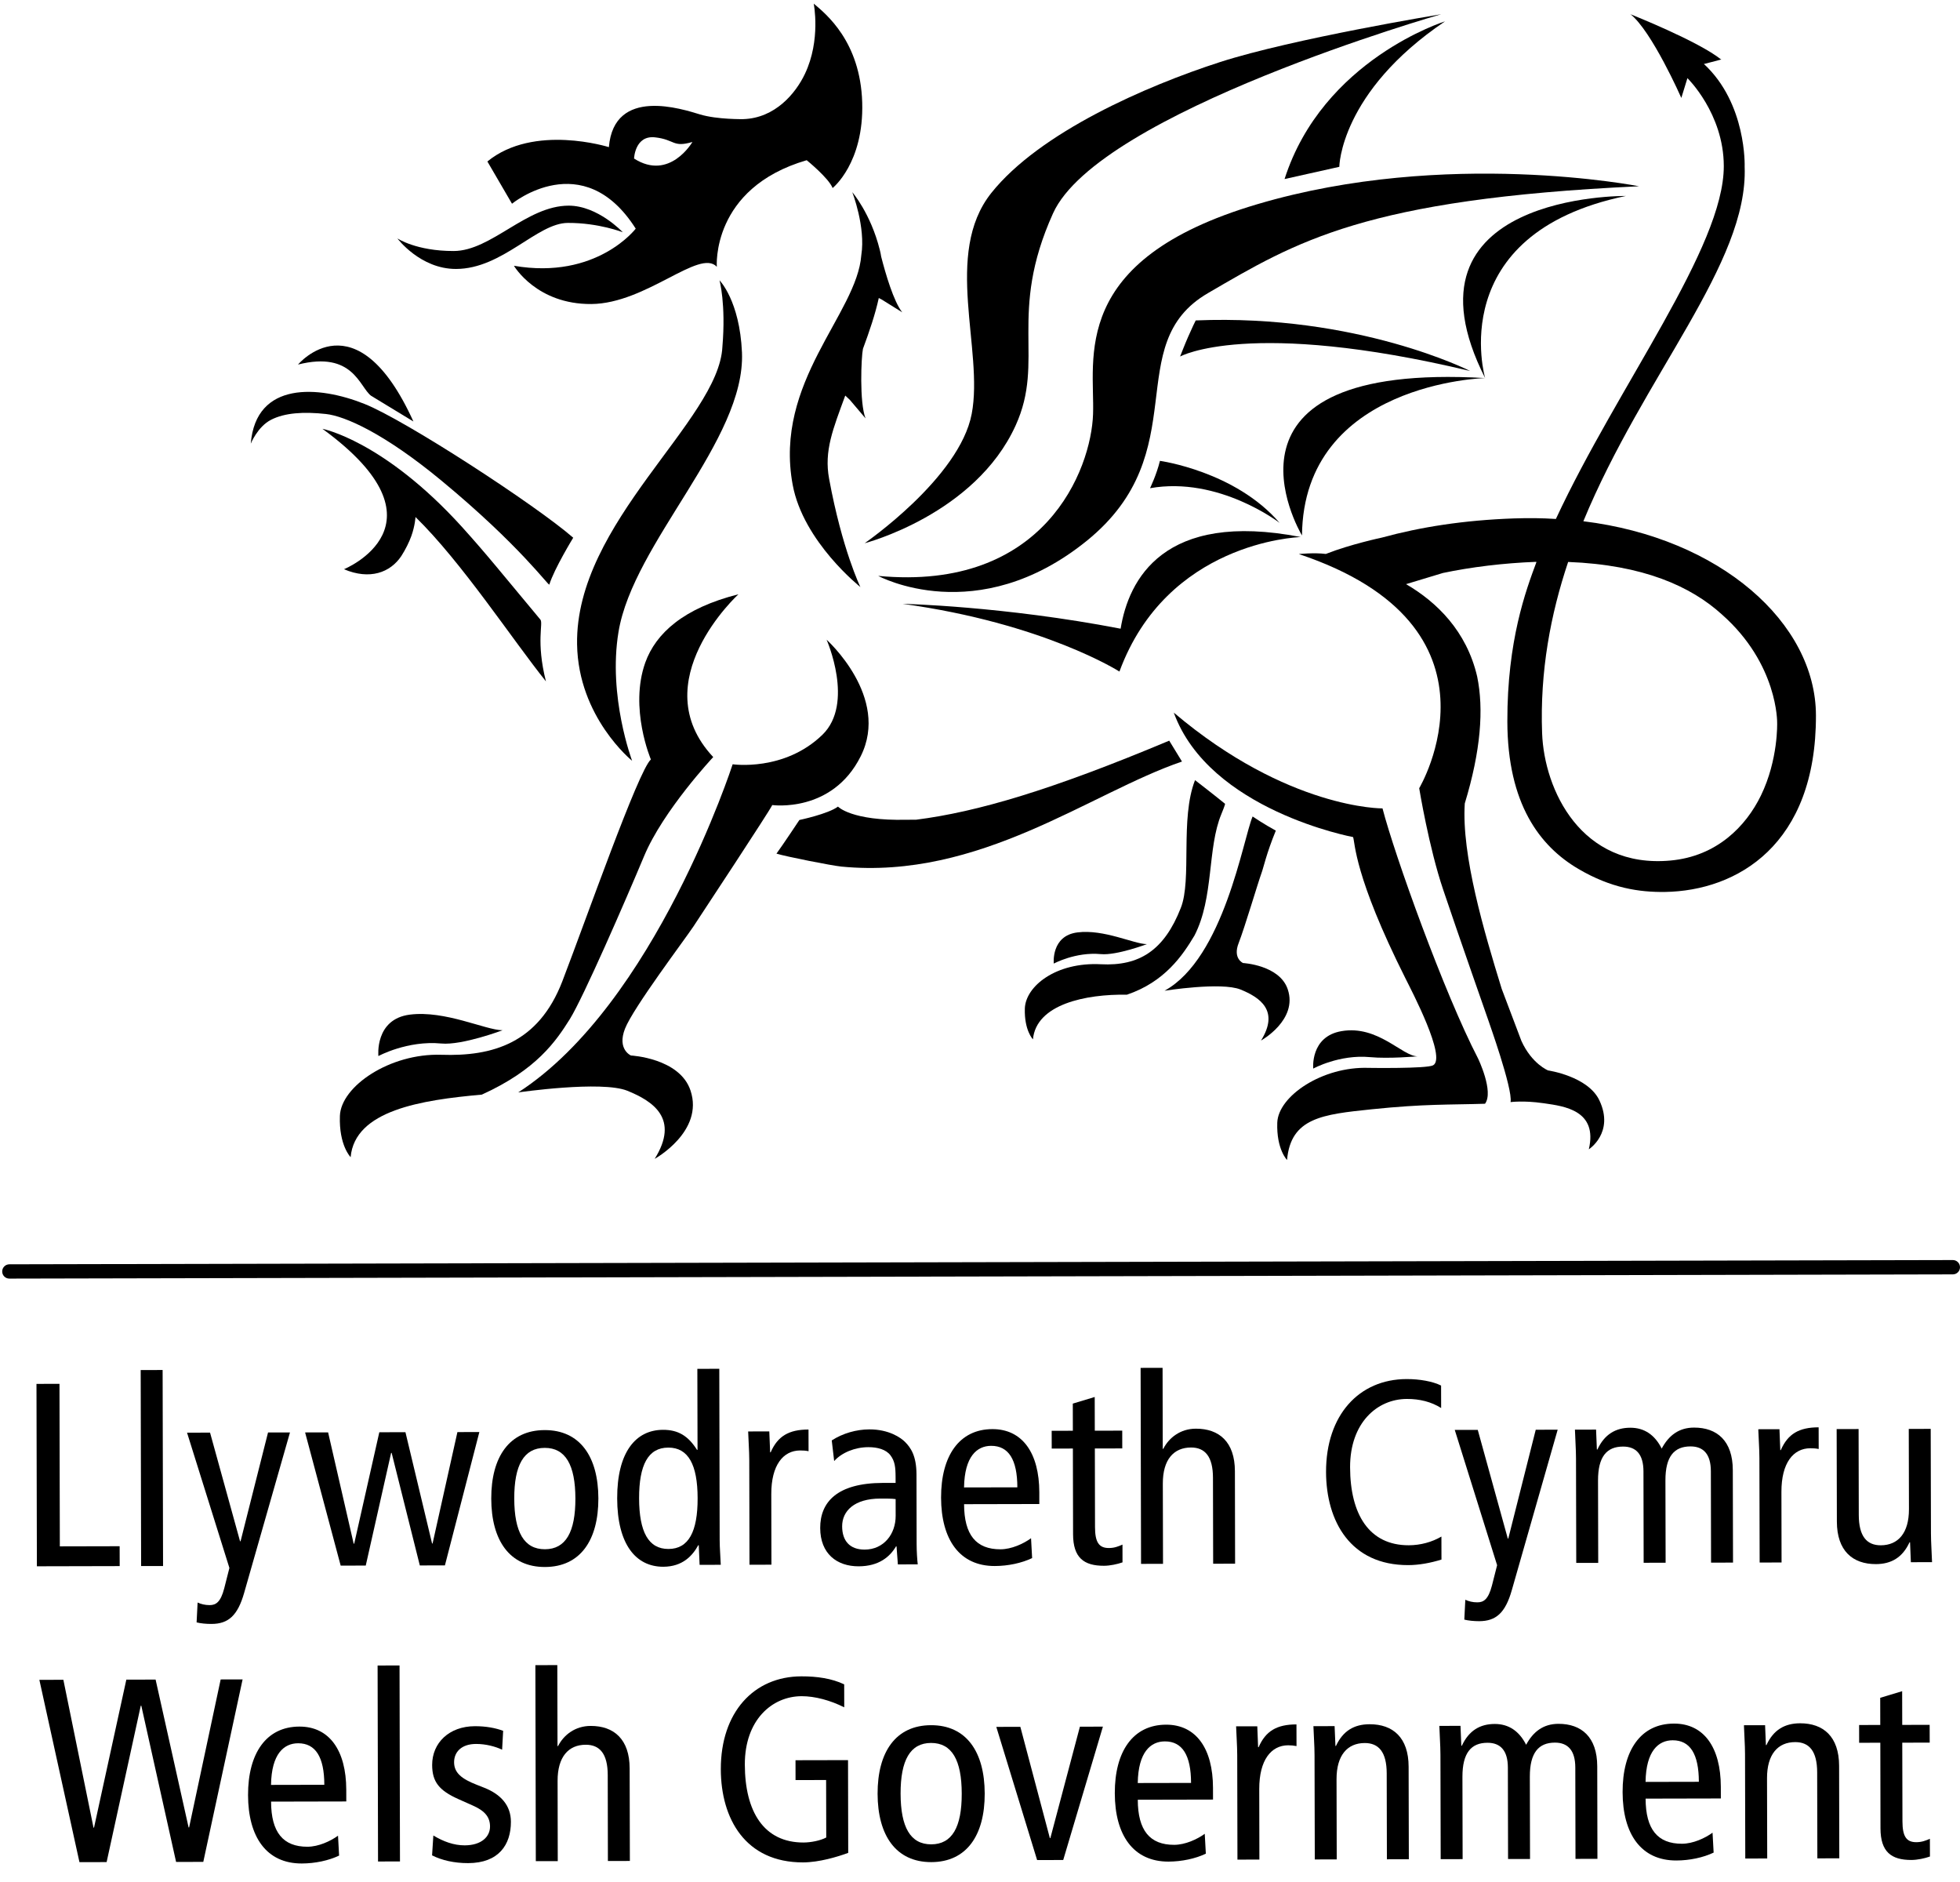 <?xml version="1.0" encoding="UTF-8"?>
<svg xmlns="http://www.w3.org/2000/svg" xmlns:xlink="http://www.w3.org/1999/xlink" clip-rule="evenodd" fill-rule="evenodd" height="288px" stroke-linejoin="round" stroke-miterlimit="2" viewBox="0 0 72 69" width="300px">
  <clipPath id="a">
    <path clip-rule="nonzero" d="m-.021.138.161 73.612 71.919-.157-.16-73.612-71.92.157z"></path>
  </clipPath>
  <g clip-path="url(#a)">
    <g fill-rule="nonzero">
      <path d="m9.212 16.235s.249-.624.746-.878c.5-.257 1.197-.302 2.015-.212.697.075 2.143.711 4.234 2.439 2.91 2.406 3.951 3.896 3.973 3.824.182-.585.877-1.719.877-1.719-1.375-1.199-6.177-4.324-7.67-4.915-1.682-.672-3.99-.848-4.175 1.461"></path>
      <path d="m10.948 13.329c2.027-.512 2.255.825 2.683 1.146l1.555.945c-2.107-4.641-4.238-2.091-4.238-2.091"></path>
      <path d="m11.845 15.689c4.821 3.516.79 5.157.79 5.157.947.4 1.7.127 2.109-.487.149-.231.29-.515.369-.739.135-.381.15-.692.15-.692 1.709 1.669 3.574 4.523 4.792 6.037-.373-1.471-.089-2.132-.205-2.27-1.452-1.738-1.938-2.36-2.887-3.411-2.873-3.161-5.118-3.595-5.118-3.595"></path>
      <path d="m31.795 15.305c-.228-.581-.159-2.25-.095-2.553.237-.641.452-1.27.582-1.867l.106.055.756.471c-.314-.392-.616-1.425-.775-2.049-.012-.081-.028-.165-.05-.244-.334-1.34-1.011-2.12-1.011-2.12s.497 1.276.332 2.312c-.16 2.162-3.222 4.648-2.521 8.435.387 2.093 2.487 3.755 2.487 3.755s-.671-1.377-1.149-3.977c-.19-1.022.142-1.826.593-3.055l.168.157z"></path>
      <path d="m52.941.463s-5.44.891-8.131 1.759c-2.693.87-6.619 2.577-8.396 4.807-1.775 2.233-.269 5.761-.719 8.114-.449 2.353-3.933 4.748-3.933 4.748s4.059-1.049 5.547-4.325c1.096-2.407-.305-4.076 1.375-7.793 1.68-3.713 14.257-7.31 14.257-7.31"></path>
      <path d="m53.083.724s-4.489 1.4-5.895 5.792l2.011-.449s.022-2.736 3.884-5.343"></path>
      <path d="m60.209 6.781s-7.076-1.398-14.022.659c-6.949 2.054-5.962 5.684-6.034 7.709-.066 2.026-1.773 6.521-7.892 5.942 0 0 3.631 1.974 7.664-1.291 4.03-3.267 1.204-7.207 4.45-9.095 3.242-1.886 5.757-3.455 15.834-3.924"></path>
      <path d="m42.61 16.866s2.764.379 4.395 2.277c0 0-2.231-1.722-4.759-1.273 0 0 .241-.498.364-1.004"></path>
      <path d="m54.556 13.825s-6.674.171-6.728 5.782c-.124-.21-3.682-6.385 6.728-5.782"></path>
      <path d="m59.724 7.137c-6.718 1.398-5.168 6.69-5.168 6.69-3.434-6.79 5.168-6.69 5.168-6.69"></path>
      <path d="m41.122 24.604c1.743-4.733 6.489-4.933 6.663-4.94-5.049-.981-6.329 1.574-6.619 3.366-4.318-.833-8.008-.913-8.008-.913 5.187.714 7.964 2.487 7.964 2.487"></path>
      <path d="m13.9 38.726s1.064-.58 2.311-.461c.767.072 2.25-.487 2.25-.487-.625-.004-2.103-.738-3.404-.574-1.298.164-1.157 1.522-1.157 1.522"></path>
      <path d="m38.71 35.33s-.107-1.023.868-1.145c.976-.126 2.083.429 2.552.43 0 0-1.109.42-1.689.367-.931-.088-1.731.348-1.731.348"></path>
      <path d="m48.241 39.186s.958-.526 2.083-.421c.691.066 1.75-.029 1.75-.029-.564-.003-1.453-1.154-2.791-.926-1.16.196-1.042 1.376-1.042 1.376"></path>
      <path d="m54.006 13.566c-8.13-1.94-10.656-.532-10.656-.532s.179-.459.292-.716c.182-.407.232-.513.283-.61 5.955-.244 10.081 1.858 10.081 1.858"></path>
      <path d="m22.878 8.47s-.917-.979-1.99-.977c-1.55.003-2.839 1.66-4.218 1.666-1.381.003-2.072-.463-2.072-.463s.839 1.125 2.154 1.122c1.712-.003 2.974-1.689 4.109-1.691 1.131-.005 2.017.343 2.017.343"></path>
      <path d="m26.431 10.235s.24.864.106 2.443c-.128 2.706-5.413 6.444-5.338 10.927.042 2.68 2.022 4.277 2.022 4.277s-.892-2.363-.501-4.73c.54-3.288 4.673-7.046 4.536-10.271-.084-1.902-.825-2.646-.825-2.646"></path>
      <path d="m23.91 27.833s-.802-1.883-.206-3.558c.389-1.079 1.408-2.001 3.422-2.509 0 0-3.516 3.215-.926 5.979 0 0-1.838 1.96-2.538 3.635-.699 1.67-2.226 5.175-2.731 5.992-.509.81-1.222 1.859-3.231 2.77-2.227.199-4.664.576-4.82 2.297 0 0-.431-.429-.394-1.515.038-1.088 1.838-2.306 3.724-2.245 1.885.064 3.568-.421 4.446-2.696.875-2.277 2.795-7.749 3.254-8.15"></path>
      <path d="m26.914 28.009s-2.852 8.809-7.877 12.052c0 0 3.064-.445 4.011-.06.948.386 1.92 1.027 1.002 2.5 0 0 1.821-1.006 1.315-2.512-.399-1.192-2.188-1.284-2.188-1.284s-.516-.222-.218-.984c.297-.764 2.215-3.302 2.519-3.762.305-.463 2.793-4.235 2.891-4.452 0 0 2.2.307 3.248-1.79 1.094-2.18-1.252-4.282-1.252-4.282s1.032 2.338-.153 3.49c-1.406 1.364-3.298 1.084-3.298 1.084"></path>
      <path d="m29.365 30.056s1.059-.222 1.418-.492c0 0 .492.531 2.52.483.171-.003.283-.001.347-.001 2.253-.285 4.993-1.096 9.301-2.904l.469.767c-3.363 1.144-7.418 4.352-12.513 3.858-.362-.037-2.036-.368-2.384-.476.211-.284.842-1.235.842-1.235"></path>
      <path d="m43.877 34.302c-.436.728-1.088 1.698-2.48 2.17-1.514-.026-3.333.35-3.452 1.64 0 0-.322-.324-.298-1.134.029-.818 1.143-1.71 2.794-1.624 1.415.074 2.327-.515 2.934-2.066.416-1.043-.032-3.278.524-4.696 0 0 .763.589 1.101.868 0 0 .027-.01-.133.377-.523 1.255-.268 3.066-.99 4.465"></path>
      <path d="m46.014 29.927s.434.294.853.519c-.346.841-.456 1.373-.523 1.55-.143.396-.618 2.005-.842 2.579-.225.569.161.734.161.734s1.343.072 1.642.965c.381 1.129-.982 1.882-.982 1.882.685-1.102-.042-1.584-.753-1.874-.712-.286-2.791.045-2.791.045 2.182-1.2 2.886-5.575 3.235-6.4"></path>
      <path d="m54.297 38.817s.586 1.213.255 1.66c-1.32.042-2.218.002-4.166.204-1.802.188-2.969.309-3.107 1.861 0 0-.391-.388-.359-1.368.034-.978 1.658-2.073 3.357-2.014 0 0 2.127.033 2.366-.094.508-.272-.791-2.745-1.013-3.191-1.894-3.769-1.849-4.991-1.925-5.192 0 0-5.28-.977-6.586-4.57 4.198 3.555 7.667 3.517 7.667 3.517.443 1.709 2.256 6.767 3.511 9.187"></path>
      <path d="m57.605 20.579c-.645 1.927-1.04 4.013-.956 6.288.077 2.085 1.432 4.979 4.715 4.678 1.708-.155 2.775-1.263 3.322-2.385.643-1.321.597-2.675.597-2.675s.038-2.153-2.03-3.978c-1.134-1.03-2.884-1.822-5.648-1.928m-1.983-1.599c.549-.018 1.013-.013 1.533.02 2.281-4.901 6.175-9.977 6.168-12.964-.004-1.931-1.336-3.226-1.336-3.226l-.224.727s-1.084-2.464-1.879-3.084l.025.016s2.482.982 3.329 1.666v-.012l-.626.164h-.023c1.583 1.458 1.5 3.775 1.5 3.775.135 3.555-3.707 7.647-5.925 13.022 5.023.614 8.537 3.73 8.544 7.129.011 4.763-2.899 6.444-5.548 6.486-.934.011-1.971-.135-3.184-.849-1.414-.833-2.597-2.385-2.604-5.412-.006-2.968.68-4.812 1.068-5.853l-.012-.01c-1.202.045-2.388.192-3.422.409 0 0-.934.28-1.355.41 1.123.654 2.223 1.72 2.612 3.392.247 1.197.136 2.722-.455 4.663-.123 1.9.711 4.717 1.357 6.81l.724 1.913c.385.845.979 1.082.979 1.082s1.472.213 1.887 1.104c.556 1.185-.39 1.793-.39 1.793.336-1.429-.9-1.582-1.628-1.688l-.06-.008c-.712-.102-1.187-.038-1.187-.038.09-.485-.841-3.058-.777-2.89 0 0-1.194-3.406-1.696-4.905-.525-1.542-.883-3.733-.883-3.733s3.546-5.941-4.422-8.6c0 0 .56-.059.992-.004.898-.355 2.061-.601 2.061-.601 1.415-.387 3.01-.64 4.857-.704"></path>
      <path d="m25.436 5.154s-.836 1.446-2.144.609c0 0 .029-.86.769-.779.74.082.643.386 1.375.17m-3.069.19s-2.756-.872-4.463.527l.904 1.551s2.608-2.137 4.545.916c0 0-1.435 1.886-4.474 1.363 0 0 .831 1.422 2.846 1.405 2.017-.018 3.974-2.05 4.607-1.368 0 0-.219-2.887 3.302-3.914 0 0 .807.654.952 1.022 0 0 1.153-.913 1.087-3.145-.068-2.235-1.33-3.248-1.781-3.628 0 0 .268 1.334-.322 2.577-.342.724-1.1 1.628-2.263 1.665 0 0-.956.019-1.591-.172-.636-.191-3.161-1.035-3.349 1.201"></path>
      <path d="m1.34 50.766.845-.002.013 5.969 2.197-.005.002.73-3.042.007z"></path>
    </g>
    <path d="m5.99 57.455-.806.001-.016-7.198.806-.002z"></path>
    <path d="m8.967 58.447c-.239.835-.584 1.134-1.198 1.135-.192.001-.403-.019-.547-.057l.037-.729c.125.057.269.095.442.095.23-.001.403-.106.536-.616l.19-.749-1.556-4.968.845-.002 1.102 3.99h.019l1.009-3.995.806-.001z" fill-rule="nonzero"></path>
    <path d="m16.344 57.432-.922.002-1.035-4.134h-.019l-.932 4.138-.921.003-1.307-4.892.845-.002.939 4.087.02-.001.922-4.091.96-.002.978 4.087h.019l.912-4.091.806-.002z" fill-rule="nonzero"></path>
    <path d="m20.018 56.839c.768-.002 1.121-.635 1.119-1.865-.003-1.227-.36-1.86-1.127-1.858-.768.001-1.122.635-1.119 1.863.003 1.229.359 1.862 1.127 1.86m-.01-4.376c1.296-.003 1.969.974 1.973 2.509.003 1.536-.666 2.517-1.962 2.519-1.296.003-1.97-.975-1.973-2.51-.004-1.535.667-2.516 1.962-2.518" fill-rule="nonzero"></path>
    <path d="m24.549 53.106c-.74.001-1.074.636-1.072 1.863.003 1.23.341 1.862 1.08 1.86.738-.001 1.073-.635 1.07-1.865-.002-1.227-.34-1.86-1.078-1.858m1.888 3.402c.001.297.03.605.04.902l-.777.002-.031-.72h-.019c-.21.384-.574.788-1.284.79-1.008.002-1.69-.822-1.694-2.511s.675-2.515 1.683-2.518c.557-.001.922.219 1.249.735h.02l-.007-2.975.806-.001z" fill-rule="nonzero"></path>
    <path d="m27.524 53.569c-.001-.354-.03-.71-.041-1.056l.777-.002.031.768h.019c.258-.595.67-.836 1.39-.837l.002.796c-.096-.02-.202-.028-.308-.027-.623.001-1.064.538-1.061 1.603l.005 2.592-.806.002z" fill-rule="nonzero"></path>
    <path d="m32.901 54.997c-.144-.02-.345-.019-.566-.019-.95.002-1.401.455-1.399 1.021.001.519.27.854.827.853.701-.001 1.141-.569 1.139-1.24zm-2.347-2.155c.403-.26.902-.404 1.381-.405.72-.002 1.153.304 1.307.457.211.211.423.508.425 1.199l.005 2.553c.001.287.021.576.041.748l-.73.002-.049-.662h-.019c-.22.375-.623.73-1.371.732-.806.002-1.412-.467-1.414-1.407-.002-.951.62-1.652 2.299-1.656l.471-.001-.001-.221c-.001-.365-.029-.576-.184-.786-.163-.222-.481-.306-.816-.305-.499.001-.979.202-1.256.51z" fill-rule="nonzero"></path>
    <path d="m37.372 54.565c-.002-1.018-.32-1.525-.963-1.524-.518.001-.978.387-.995 1.528zm-1.957.619c.003 1.132.445 1.659 1.338 1.657.403-.001.844-.203 1.122-.407l.04.73c-.384.183-.882.29-1.372.291-1.295.003-1.969-.975-1.973-2.51-.003-1.535.667-2.516 1.885-2.518 1.104-.002 1.72.879 1.724 2.318v.433z" fill-rule="nonzero"></path>
    <path d="m41.235 57.321c-.192.067-.46.125-.68.125-.74.002-1.134-.295-1.136-1.158l-.007-3.148-.777.002-.002-.653.778-.002-.002-.997.805-.243.003 1.238 1.008-.002.001.653-1.007.002.006 2.889c.001.556.146.768.51.767.202 0 .346-.059.499-.126z" fill-rule="nonzero"></path>
    <path d="m41.9 50.178.807-.002.006 2.975h.02c.21-.412.632-.739 1.197-.74.854-.002 1.432.485 1.434 1.561l.007 3.397-.806.002-.007-3.158c-.001-.777-.29-1.112-.808-1.111-.634.002-1.036.443-1.034 1.326l.007 2.947-.807.001z" fill-rule="nonzero"></path>
    <path d="m52.952 57.218c-.403.125-.825.203-1.219.204-2.12.005-3.016-1.606-3.021-3.42-.004-2.091 1.212-3.409 2.959-3.413.48-.001.959.085 1.267.238l.002.825c-.365-.229-.788-.334-1.258-.333-1.094.002-2.09.877-2.087 2.509.004 1.727.697 2.868 2.156 2.865.432-.001.854-.117 1.199-.32z" fill-rule="nonzero"></path>
    <path d="m55.535 58.345c-.238.835-.583 1.134-1.197 1.136-.192 0-.403-.02-.547-.058l.037-.728c.125.056.269.095.442.094.23 0 .402-.106.536-.616l.19-.748-1.556-4.969.845-.001 1.103 3.99h.019l1.008-3.995.806-.002z" fill-rule="nonzero"></path>
    <path d="m57.894 53.503c-.001-.355-.029-.711-.039-1.056l.776-.002.03.73h.02c.258-.557.67-.798 1.207-.799.519-.001.903.266 1.154.766.258-.482.631-.77 1.188-.771.844-.002 1.422.486 1.424 1.561l.008 3.397-.807.002-.007-3.36c-.002-.623-.271-.91-.751-.909-.595.002-.92.366-.918 1.25l.007 3.022-.807.002-.007-3.36c-.002-.623-.271-.909-.751-.908-.595.001-.92.366-.918 1.249l.007 3.023-.807.001z" fill-rule="nonzero"></path>
    <path d="m64.631 53.488c-.001-.354-.03-.71-.041-1.056l.778-.002.03.768h.019c.258-.595.67-.836 1.39-.837l.002.796c-.097-.02-.202-.028-.307-.027-.625.001-1.065.538-1.062 1.604l.005 2.591-.805.002z" fill-rule="nonzero"></path>
    <path d="m70.933 56.257c.001.356.03.71.04 1.056l-.778.002-.03-.731h-.019c-.258.559-.671.799-1.236.801-.854.001-1.431-.487-1.433-1.562l-.008-3.397.806-.002.007 3.158c.002.777.29 1.113.809 1.112.632-.002 1.036-.444 1.034-1.327l-.007-2.947.806-.002z" fill-rule="nonzero"></path>
    <path d="m1.446 61.635.882-.001 1.107 5.429h.019l1.187-5.435 1.075-.002 1.212 5.43h.019l1.159-5.435.806-.002-1.444 6.702-.999.002-1.278-5.737h-.02l-1.254 5.743-.998.002z" fill-rule="nonzero"></path>
    <path d="m11.914 65.49c-.002-1.018-.32-1.526-.963-1.525-.519.001-.978.386-.995 1.529zm-1.956.618c.002 1.132.445 1.659 1.337 1.657.403-.001.844-.203 1.122-.406l.04.731c-.383.183-.882.289-1.372.29-1.295.003-1.969-.974-1.973-2.51-.003-1.535.667-2.516 1.886-2.518 1.103-.003 1.719.879 1.722 2.318l.001.432z" fill-rule="nonzero"></path>
    <path d="m14.693 68.305-.806.002-.016-7.198.806-.002z"></path>
    <path d="m15.919 67.352c.365.22.749.363 1.152.362.615-.002.931-.318.93-.692-.001-.336-.174-.566-.626-.767l-.538-.24c-.701-.314-.961-.63-.962-1.253-.002-.808.62-1.422 1.571-1.424.403-.001.758.065 1.037.17l-.038.692c-.249-.116-.595-.211-.959-.21-.528.001-.806.29-.805.674.001.393.289.613.828.824l.288.114c.595.238.97.64.971 1.245.002.845-.448 1.517-1.571 1.52-.508.001-.969-.104-1.325-.285z" fill-rule="nonzero"></path>
    <path d="m19.667 61.096.806-.002.007 2.975h.019c.21-.413.632-.74 1.198-.741.854-.002 1.431.487 1.433 1.561l.008 3.398-.807.002-.006-3.158c-.002-.778-.291-1.113-.809-1.112-.634.001-1.035.445-1.033 1.327l.006 2.947-.806.001z" fill-rule="nonzero"></path>
    <path d="m31.159 67.99c-.393.145-1.065.348-1.659.35-2.121.004-3.017-1.605-3.021-3.42-.004-2.092 1.211-3.409 2.958-3.413.576-.001 1.113.075 1.574.294l.002.844c-.509-.257-1.076-.41-1.565-.409-1.094.003-2.09.878-2.087 2.51.004 1.728.697 2.867 2.157 2.864.268-.001.614-.068.834-.184l-.005-2.112-1.123.003-.001-.729 1.929-.004z" fill-rule="nonzero"></path>
    <path d="m34.209 67.677c.769-.002 1.123-.636 1.12-1.864-.002-1.228-.359-1.861-1.128-1.86-.767.002-1.121.637-1.118 1.865s.359 1.86 1.126 1.859m-.009-4.376c1.296-.003 1.97.975 1.973 2.51.004 1.536-.666 2.516-1.962 2.519-1.295.002-1.969-.975-1.973-2.51-.003-1.535.666-2.516 1.962-2.519" fill-rule="nonzero"></path>
    <path d="m36.599 63.363.883-.002 1.084 4.086.019-.001 1.085-4.09.845-.002-1.458 4.898-.959.002z" fill-rule="nonzero"></path>
    <path d="m43.753 65.421c-.002-1.018-.32-1.527-.963-1.525-.518.001-.978.386-.995 1.529zm-1.957.618c.003 1.131.445 1.658 1.338 1.656.403-.001.844-.202 1.122-.405l.04.73c-.383.183-.882.289-1.371.291-1.296.002-1.97-.975-1.973-2.511-.004-1.534.666-2.515 1.884-2.518 1.104-.002 1.72.879 1.723 2.319l.001.432z" fill-rule="nonzero"></path>
    <path d="m45.449 64.399c-.001-.355-.03-.709-.041-1.056l.778-.001.03.767h.019c.258-.595.67-.836 1.39-.837l.002.796c-.097-.019-.202-.029-.308-.029-.623.002-1.063.541-1.061 1.606l.005 2.591-.806.002z" fill-rule="nonzero"></path>
    <path d="m48.289 64.393c-.001-.356-.03-.71-.041-1.056l.778-.002.031.73h.018c.259-.558.671-.798 1.237-.799.854-.002 1.431.486 1.433 1.56l.008 3.398-.806.002-.007-3.157c-.002-.778-.291-1.114-.809-1.113-.633.002-1.035.445-1.034 1.328l.007 2.946-.806.002z" fill-rule="nonzero"></path>
    <path d="m52.914 64.383c-.001-.356-.03-.71-.04-1.056l.777-.002.03.73h.02c.258-.558.669-.798 1.207-.799.519-.001.903.267 1.154.764.257-.479.631-.768 1.187-.769.845-.002 1.423.486 1.425 1.56l.007 3.398-.806.002-.007-3.359c-.002-.623-.271-.912-.751-.911-.595.002-.92.368-.919 1.25l.007 3.024-.807.001-.007-3.359c-.001-.623-.27-.911-.75-.91-.595.001-.92.367-.919 1.249l.007 3.024-.806.002z" fill-rule="nonzero"></path>
    <path d="m62.407 65.38c-.002-1.018-.319-1.526-.962-1.525-.519.001-.979.386-.996 1.529zm-1.956.618c.002 1.132.445 1.659 1.337 1.657.403-.001.844-.203 1.122-.406l.04.731c-.383.183-.882.289-1.371.29-1.296.003-1.97-.974-1.973-2.51-.004-1.535.666-2.516 1.885-2.518 1.103-.003 1.72.878 1.723 2.318l.001.432z" fill-rule="nonzero"></path>
    <path d="m64.103 64.359c-.001-.356-.03-.71-.04-1.056l.777-.002.03.73h.02c.257-.558.669-.798 1.236-.8.854-.001 1.43.487 1.433 1.561l.007 3.398-.806.002-.007-3.158c-.001-.778-.29-1.113-.808-1.112-.633.001-1.036.445-1.034 1.327l.007 2.947-.806.002z" fill-rule="nonzero"></path>
    <path d="m70.896 68.124c-.192.069-.46.126-.681.127-.739.001-1.133-.295-1.136-1.159l-.006-3.147-.778.002-.001-.653.777-.002-.002-.997.806-.243.003 1.238 1.007-.002.002.653-1.008.002.007 2.889c.001.556.145.766.51.766.202-.001.345-.058.498-.125z" fill-rule="nonzero"></path>
    <path d="m71.739 46.744-71.395.155c-.145.001-.263-.116-.263-.261-.001-.145.117-.263.262-.264l71.395-.156c.144 0 .262.118.262.263s-.117.262-.261.263" fill-rule="nonzero"></path>
  </g>
</svg>
